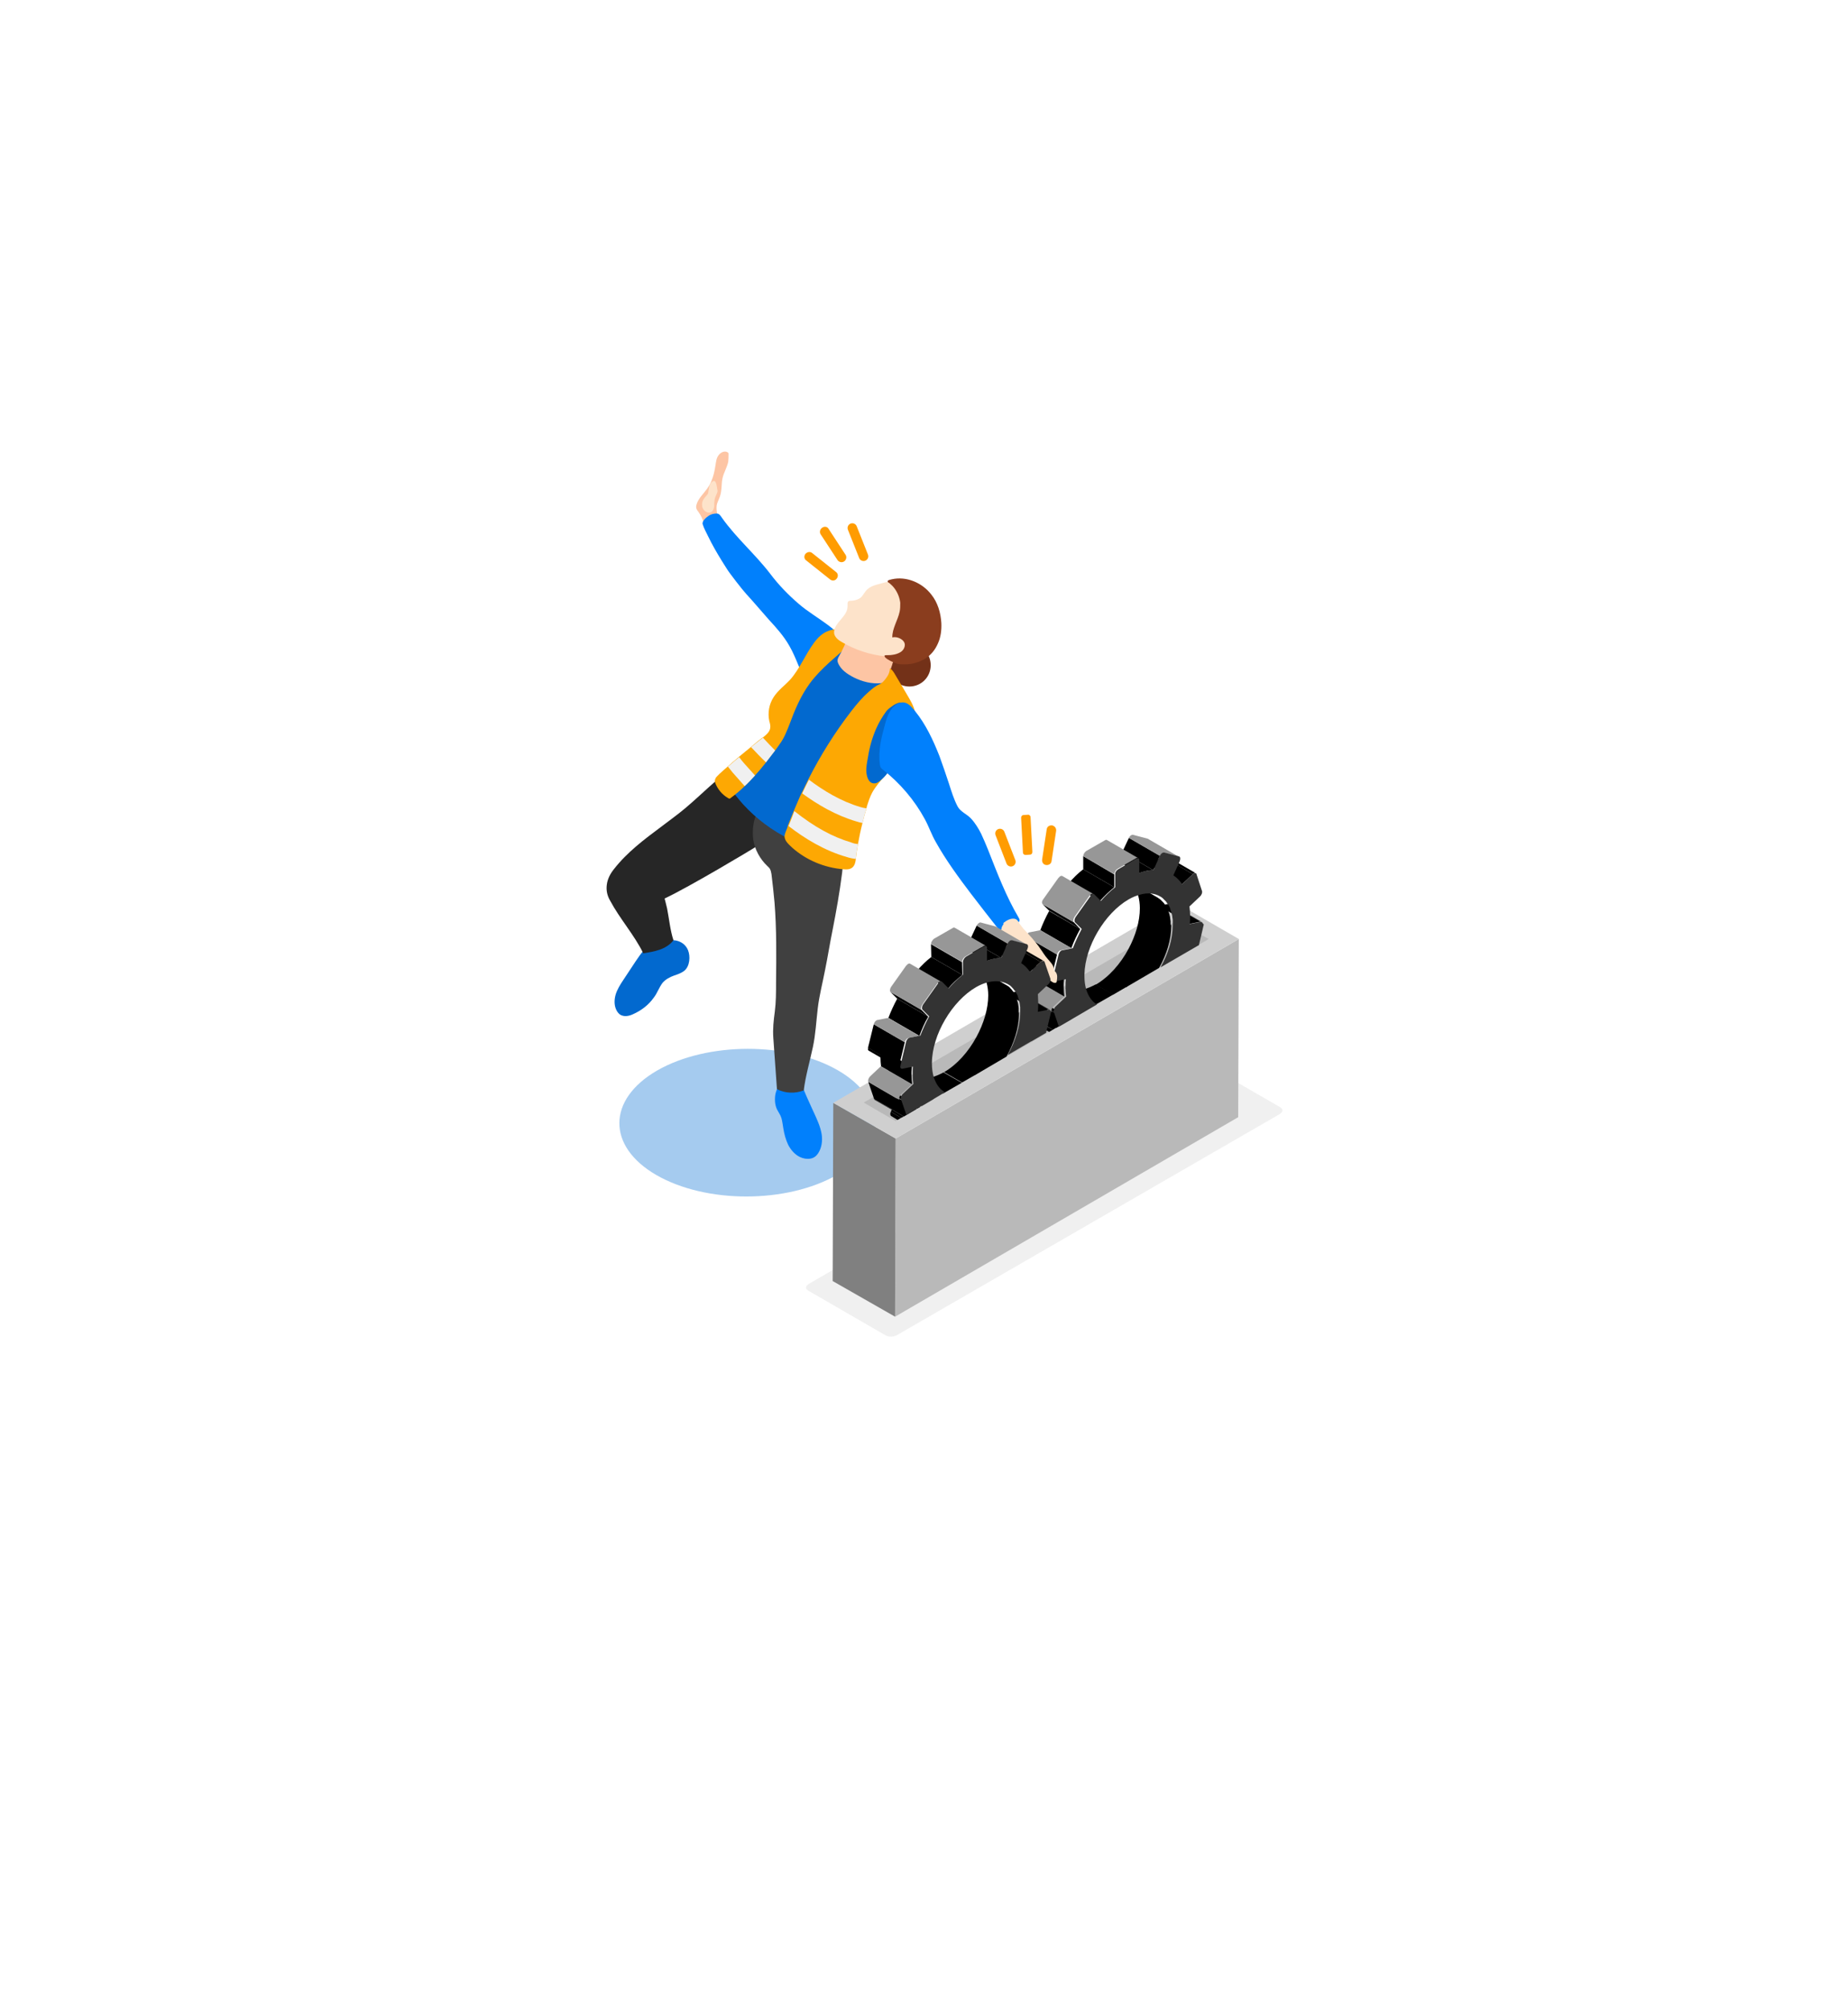 <svg width="607" height="660" viewBox="0 0 607 660" fill="none" xmlns="http://www.w3.org/2000/svg">
<path d="M215.6 385.8C231.9 395.2 258.5 395.2 275 385.7C291.5 376.2 291.5 360.8 275.2 351.4C258.9 342 232.3 342 215.8 351.5C199.4 361 199.3 376.4 215.6 385.8Z" fill="#A5CBEF"/>
<path d="M291 438.5L265.4 423.7C264.4 423.1 264.6 422.2 265.7 421.5L391.2 349C392.3 348.4 394 348.3 395 348.8L420.6 363.6C421.6 364.2 421.4 365.1 420.3 365.8L294.7 438.3C293.6 439 291.9 439 291 438.5Z" fill="#F0F0F0"/>
<path d="M406.9 308.3L406.7 366.8L294 432.3L294.2 373.8L406.9 308.3Z" fill="#B9B9B9"/>
<path d="M294.2 373.8L294 432.3L273.5 420.6L273.7 362.1L294.2 373.8Z" fill="#808080"/>
<path d="M406.9 308.3L294.2 373.8L273.7 362.1L386.5 296.5L406.9 308.3Z" fill="#CFCFCF"/>
<path d="M283.7 362L386.5 302.3L397 308.3L294.2 368.1L283.7 362Z" fill="#B9B9B9"/>
<path d="M394.7 302.7L384.5 296.8C384.4 296.7 384.3 296.7 384.1 296.7L394.3 302.6C394.4 302.6 394.6 302.6 394.7 302.7Z" fill="black"/>
<path d="M368.7 323.1L370.2 323.9L369.8 324.2L368.7 323.1Z" fill="black"/>
<path d="M394.3 302.6L384.1 296.7L380.6 297.4L390.8 303.3L394.3 302.6Z" fill="black"/>
<path d="M392.8 286.7L382.6 280.8C382.4 280.7 382.2 280.7 381.9 280.9C381.8 281 381.7 281 381.6 281.1L391.8 287C391.9 286.9 392 286.8 392.1 286.8C392.3 286.6 392.6 286.5 392.8 286.7Z" fill="black"/>
<path d="M391.8 287L381.6 281L378.1 284.4L388.3 290.3L391.8 287Z" fill="black"/>
<path d="M384.7 304C384.7 308.5 383.2 313.4 380.7 317.8L370.1 324L369.7 324.2L365.6 326.6L359.9 323.3C364.2 320.8 368.1 316.4 370.7 311.5C373 307.2 374.4 302.5 374.4 298.2C374.4 296.7 374.2 295.4 373.9 294.2C373.2 291.7 371.9 289.9 370.2 288.9L380.4 294.8C380.4 294.8 380.5 294.8 380.5 294.9C380.7 295 381 295.2 381.2 295.4C381.3 295.4 381.3 295.5 381.4 295.6C381.5 295.7 381.6 295.8 381.7 295.9C381.8 296 381.9 296.1 382.1 296.3C382.3 296.5 382.5 296.7 382.6 297L382.7 297.1C382.7 297.1 382.7 297.2 382.8 297.2L382.9 297.3C383 297.5 383.1 297.6 383.2 297.8C383.3 298 383.4 298.2 383.5 298.4C383.6 298.6 383.7 298.7 383.7 298.9C383.7 298.9 383.7 298.9 383.7 299C383.8 299.2 383.8 299.3 383.9 299.5V299.6C383.9 299.7 383.9 299.7 384 299.8C384.1 300.2 384.2 300.6 384.3 301C384.3 301.2 384.4 301.5 384.4 301.8C384.4 302 384.5 302.2 384.5 302.5V302.6C384.5 302.8 384.5 303 384.5 303.3C384.5 303.4 384.5 303.4 384.5 303.5C384.5 303.5 384.5 303.5 384.5 303.6C384.7 303.6 384.7 303.8 384.7 304Z" fill="black"/>
<path d="M365.7 326.5L359.6 330L349.6 324.2C351.4 325.2 353.6 325.5 356 324.8C357.2 324.5 358.6 323.9 359.9 323.2L365.7 326.5Z" fill="black"/>
<path d="M345.8 338.1L344.6 338.8L342.6 337.7C342.3 337.5 342.2 336.9 342.5 336.3L345.8 338.1Z" fill="black"/>
<path d="M350.9 335.1L347.1 337.4L346.7 337.5L346.6 337.6L345.8 338.1L342.6 336.2L342.9 335.5L343 335.4L344.6 331.9L344.7 331.5L345.3 331.9L350.9 335.1Z" fill="black"/>
<path d="M352 334.5L351 335.1L345.4 331.9L344.8 331.6C343.7 330.9 342.7 329.9 341.9 328.7L345.8 331L352 334.5Z" fill="black"/>
<path d="M381 281L370.8 275.1L368.6 279.8L378.8 285.7L381 281Z" fill="black"/>
<path d="M371.6 274.2C371.8 274.1 372 274 372.2 274.1L377.1 275.4C377.1 275.4 377.2 275.4 377.2 275.5L387.4 281.4C387.4 281.4 387.3 281.4 387.3 281.3L382.4 280C382.2 280 382 280 381.8 280.1C381.5 280.3 381.2 280.6 381 281L370.8 275.1C371 274.7 371.3 274.3 371.6 274.2Z" fill="#979797"/>
<path d="M346.7 337.5L346.6 337.6L342.9 335.5L337.3 332.2C337.2 332.1 337.1 332 337.1 331.9L343 335.3L346.7 337.5Z" fill="black"/>
<path d="M378.8 285.7L368.6 279.8C367.1 279.9 365.5 280.2 363.9 280.8L374.1 286.7C375.7 286.1 377.3 285.7 378.8 285.7Z" fill="black"/>
<path d="M347.1 337.4L346.7 337.5L343 335.4L337.1 331.9L336.8 331.2L335.2 326.4L340.1 329.2L344.6 331.9L345.4 332.3L347.1 337.4Z" fill="black"/>
<path d="M335.8 324.6L339.3 321.3L349.5 327.2L346 330.5C345.5 331 345.2 331.8 345.4 332.3L335.2 326.4C335 325.9 335.3 325.1 335.8 324.6Z" fill="#979797"/>
<path d="M349.5 321.5L339.3 315.6C339.2 316.6 339.2 317.6 339.2 318.5C339.2 319.5 339.3 320.4 339.4 321.3L349.6 327.2C349.5 326.3 349.4 325.4 349.4 324.4C349.3 323.5 349.4 322.5 349.5 321.5Z" fill="black"/>
<path d="M366 291.3L355.8 285.4C354.1 286.7 352.6 288.2 351.1 289.9L361.3 295.8C362.8 294.1 364.4 292.6 366 291.3Z" fill="black"/>
<path d="M366 287.1L355.8 281.1V285.4L366 291.3V287.1Z" fill="black"/>
<path d="M356.8 279.4L362.9 275.9C363.2 275.7 363.4 275.7 363.6 275.8L373.8 281.7C373.6 281.6 373.4 281.6 373.1 281.8L367 285.3C366.5 285.6 366 286.4 366 287L355.8 281.1C355.8 280.5 356.3 279.7 356.8 279.4Z" fill="#979797"/>
<path d="M354.8 305L344.6 299.1C343.5 301.1 342.5 303.3 341.7 305.4L351.9 311.3C352.7 309.1 353.7 307 354.8 305Z" fill="black"/>
<path d="M335.4 316.2L345.6 322.1C345.3 322 345.2 321.6 345.4 321.1L335.2 315.2C335 315.7 335.1 316.1 335.4 316.2Z" fill="black"/>
<path d="M347.2 313.4L337 307.5L335.1 315.2L345.3 321.1L347.2 313.4Z" fill="black"/>
<path d="M337.9 306.2C338 306.1 338.1 306.1 338.2 306.1L341.7 305.4L351.9 311.3L348.4 312C348.3 312 348.2 312.1 348.1 312.1C347.7 312.3 347.3 312.9 347.2 313.4L337 307.5C337.1 306.9 337.5 306.4 337.9 306.2Z" fill="#979797"/>
<path d="M352.7 302.8L342.5 296.9L344.6 299L354.8 305L352.7 302.8Z" fill="black"/>
<path d="M394.7 302.7C394.6 302.7 394.6 302.7 394.6 302.7C394.6 302.7 394.6 302.7 394.5 302.7H394.4H394.3L390.8 303.4C390.9 302.5 390.9 301.6 390.9 300.7C390.9 300.6 390.9 300.6 390.9 300.5V300.4C390.9 299.4 390.8 298.5 390.7 297.6L394.2 294.3C394.7 293.8 395 293 394.8 292.5L393 287C393 286.9 392.9 286.7 392.8 286.7H392.7C392.7 286.7 392.6 286.7 392.5 286.7C392.4 286.7 392.4 286.7 392.3 286.7C392.2 286.7 392.2 286.7 392.1 286.8C392 286.9 391.9 286.9 391.8 287L388.3 290.3C387.5 289.1 386.5 288.1 385.4 287.4L386.9 284.1L387.2 283.4L387.5 282.7C387.8 282 387.7 281.3 387.3 281.2L382.4 279.9C382.2 279.9 382 279.9 381.8 280C381.5 280.2 381.2 280.5 381 280.9L380.5 282L379.2 284.9L378.9 285.6C377.4 285.7 375.8 286 374.2 286.6V282.9V282.4C374.2 282.1 374.1 281.8 373.9 281.8H373.8H373.7C373.6 281.8 373.4 281.8 373.3 281.9L372.9 282.1L369.7 284L367.3 285.4C367.2 285.5 367 285.6 366.9 285.7C366.8 285.8 366.8 285.8 366.7 285.9C366.5 286.2 366.3 286.5 366.3 286.8C366.3 286.9 366.3 287 366.3 287.1V291.3C364.6 292.6 363.1 294.1 361.6 295.8L359.4 293.6L359.3 293.5C359.1 293.4 358.9 293.5 358.7 293.6C358.6 293.7 358.5 293.7 358.4 293.9C358.3 294 358.2 294.1 358.2 294.2L353.3 301.1C352.9 301.7 352.8 302.5 353.1 302.8L355.3 305C354.2 307.1 353.2 309.2 352.4 311.3L348.9 312C348.8 312 348.7 312.1 348.6 312.1C348.2 312.3 347.8 312.9 347.7 313.4L346.3 319.3L345.9 321.1C345.8 321.5 345.9 321.8 346 322C346 322 346 322 346.1 322.1C346.1 322.1 346.1 322.1 346.2 322.1C346.3 322.2 346.4 322.2 346.6 322.2L350.1 321.5C350.1 321.9 350 322.3 350 322.7C350 323.1 350 323.5 350 323.9V324.4C350 325.4 350.1 326.3 350.2 327.2L346.7 330.5C346.6 330.6 346.5 330.7 346.4 330.9C346.4 331 346.3 331.1 346.3 331.1C346.3 331.2 346.2 331.3 346.2 331.3C346.2 331.4 346.2 331.5 346.1 331.5V331.6V331.7C346.1 331.9 346.1 332 346.1 332.1L347.8 337.1L351.6 334.9L352.6 334.3L360.3 329.8C358.6 328.8 357.4 327 356.7 324.6C356.4 323.4 356.2 322.1 356.2 320.5C356.2 320.3 356.2 320.1 356.2 319.9C356.4 310.8 362.8 299.9 370.7 295.3C372.1 294.5 373.4 294 374.6 293.7C377.1 293 379.4 293.3 381.2 294.4C381.4 294.5 381.7 294.7 381.9 294.9C382 294.9 382 295 382.1 295.1C382.2 295.2 382.3 295.3 382.4 295.4C382.5 295.5 382.6 295.6 382.8 295.8C383 296 383.2 296.2 383.3 296.5L383.4 296.6L383.5 296.7L383.6 296.8C383.7 297 383.8 297.1 383.9 297.3C384 297.5 384.1 297.7 384.2 297.9C384.3 298.1 384.4 298.2 384.4 298.4C384.4 298.4 384.4 298.4 384.4 298.5C384.5 298.7 384.5 298.8 384.6 299V299.1C384.6 299.2 384.6 299.2 384.7 299.3C384.8 299.7 384.9 300.1 385 300.5C385 300.7 385.1 301 385.1 301.3C385.1 301.5 385.2 301.7 385.2 302V302.1C385.2 302.3 385.2 302.5 385.2 302.8C385.2 302.9 385.2 302.9 385.2 303C385.2 303 385.2 303 385.2 303.1V303.2C385.2 303.4 385.2 303.6 385.2 303.8C385.2 308.3 383.7 313.2 381.2 317.6L393.8 310.3L394.7 306.5L395.4 303.5C395 303.2 394.9 302.8 394.7 302.7Z" fill="#333333"/>
<path d="M342.7 295.2L347.6 288.3C347.8 288.1 348 287.9 348.2 287.7C348.5 287.6 348.7 287.5 348.9 287.6L359.1 293.5C358.9 293.4 358.7 293.4 358.4 293.6C358.2 293.7 358 293.9 357.8 294.2L352.9 301.1C352.5 301.7 352.4 302.5 352.7 302.8L342.5 296.9C342.1 296.5 342.2 295.8 342.7 295.2Z" fill="#979797"/>
<path d="M235.4 166C235.5 165.2 235.9 164.5 236.2 163.7C236.6 162.8 236.8 161.9 236.9 161C237.1 159.7 237 158.4 237.3 157.1C237.7 155.2 238.8 153.5 239.2 151.6C239.3 150.8 239.3 149.9 239.3 149.1C239.3 149 239.3 148.9 239.3 148.8C239.2 148.7 239.1 148.6 239 148.5C238 147.9 236.7 148.5 236 149.5C235.3 150.4 235.2 151.6 235 152.8C234.6 155.5 233.9 158.2 232.3 160.4C231.1 162.1 229.4 163.6 228.8 165.6C228.7 166 228.6 166.4 228.7 166.8C228.8 167.3 229.2 167.8 229.5 168.2C230.2 169.2 230.8 170.4 231.1 171.6C232.5 171 233.9 170.9 235.3 171.1C236.5 171.2 235.6 169.2 235.5 168.5C235.4 167.7 235.3 166.8 235.4 166Z" fill="#FDC5A4"/>
<path d="M235.6 160.6C235.6 160.8 235.7 161 235.7 161.2C235.7 161.4 235.6 161.5 235.6 161.7C235.3 162.5 234.8 163.3 234.7 164.2C234.6 164.9 234.6 165.5 234.6 166.2C234.5 166.9 234.3 167.6 233.8 168C233.3 168.4 232.6 168.4 232 168.1C231.4 167.8 231 167.3 230.8 166.8C230.6 166.4 230.6 166 230.6 165.5C230.6 164.5 231.2 163.7 231.8 163C232 162.7 232.3 162.5 232.5 162.2C232.6 161.9 232.7 161.5 232.7 161.2C232.8 160.6 232.9 160.1 233 159.6C233.2 159.1 233.4 158.5 233.9 158.2C235.3 157 235.4 159.8 235.6 160.6Z" fill="#FDE3CA"/>
<path d="M232.7 169.4C232.8 169.3 232.9 169.3 233 169.2C233.7 168.8 234.5 168.6 235.4 168.6C236.3 168.6 236.7 169.4 237.2 170.1C241.9 176.7 248.1 182 253 188.4C255.7 192 259 195.4 262.4 198.3C265.3 200.8 268.7 202.8 271.8 205.1C274.4 207 276.6 209.2 278.3 211.9C278.9 212.8 280.1 213.8 280.1 214.9C280.2 216.4 279 217.2 277.7 217.6C274.2 218.5 270.2 217.6 267.3 219.6C265.9 220.6 264.9 222.2 264.8 224C262.7 220.2 261.5 215.9 259.3 212.1C257.5 208.9 255 206.1 252.5 203.4C250 200.6 247.6 197.7 245.1 195C243.9 193.7 239.6 188.2 238.7 186.7C238.1 185.8 237.6 184.9 237 184C235.4 181.4 233.9 178.8 232.6 176.1C232 174.8 231.2 173.5 230.8 172.1C230.5 171.2 231.9 169.9 232.7 169.4Z" fill="#0180FC"/>
<path d="M226 312C226.8 314 226.6 317.2 224.8 318.7C223.8 319.5 222.6 319.9 221.4 320.3C220 320.8 218.7 321.5 217.7 322.6C216.5 324.1 215.9 326.1 214.7 327.6C213 330 210.6 331.8 207.9 333C206.6 333.6 205.1 333.9 203.8 333.2C203.3 332.9 202.9 332.4 202.6 331.9C201.7 330.3 201.7 328.4 202.2 326.6C202.7 324.9 203.7 323.3 204.7 321.8C206.1 319.7 207.4 317.7 208.8 315.6C210.5 313.1 212.3 310.4 215.1 309.3C217.1 308.5 219.3 308.6 221.4 308.7C223.6 308.9 225.3 310.2 226 312Z" fill="#0269CF"/>
<path d="M199.3 290.6C199.5 288.7 200.4 286.9 201.7 285.3C206 279.8 211.6 275.6 217.1 271.5C219.7 269.5 222.4 267.6 224.9 265.5C230.3 261 235.1 255.9 240.9 251.9C242.1 251.1 243.5 250.3 244.9 250.2C246 250.2 247 250.6 248 251.1C251.7 253.1 254.5 256.6 255.6 260.6C257.4 267.5 254.3 274.2 248.5 277.9C246.6 279.1 226.6 291.1 218.3 295C218.6 296 218.8 297.1 219.1 298.2C219.8 301.7 220.1 305.3 221.2 308.7C220.1 310.2 218.4 311.2 216.7 311.8C215 312.4 213.1 312.7 211.3 313C208.3 306.9 203.6 301.7 200.4 295.7C199.4 294 199.1 292.3 199.3 290.6Z" fill="#262626"/>
<path d="M267.1 364.8C267.1 364.9 267.2 364.9 267.2 365C268.3 367.4 269.5 369.9 269.9 372.5C270.2 374.6 269.9 376.9 268.7 378.7C268.1 379.6 267.3 380.2 266.2 380.4C265.1 380.6 263.9 380.4 262.8 379.9C261.1 379.1 259.8 377.6 258.9 375.9C258.1 374.2 257.6 372.4 257.3 370.5C257.1 369.4 257 368.3 256.7 367.2C256.4 366.1 255.7 365.2 255.2 364.2C254.5 362.7 254.4 360.9 254.7 359.2C255.1 357.5 255.9 356 256.9 354.6C256.9 355 256.9 355.3 257 355.7C257.1 356 257.4 356.3 257.8 356.3C257.7 356.3 258.1 356 258.1 356C258.3 355.9 258.6 355.8 258.8 355.7C259.3 355.5 259.9 355.5 260.4 355.4C260.8 355.4 261.3 355.4 261.6 355.6C261.9 355.8 262 356 262.4 355.9C262.6 355.8 262.9 355.7 263 355.5C264.4 358.8 265.7 361.8 267.1 364.8Z" fill="#0180FC"/>
<path d="M249.1 265.9C249.2 265.7 249.3 265.5 249.5 265.5C249.9 265.3 250.2 265.7 250.5 266.1C251.3 267.1 252.6 267.8 253.9 267.9C254.5 268 255.1 267.9 255.7 268C256.9 268.2 257 269.1 257.7 269.8C258.5 270.6 259.7 271.1 260.7 271.5C262.7 272.3 265 272.6 267.1 272.2C268.9 271.9 270.7 271.1 272.4 270.6C274.9 269.9 277.5 269.7 277.5 272.9C277.5 275.5 277.4 278.1 277.2 280.6C277 282.6 276.8 284.6 276.6 286.6C275.8 292.9 274.7 299.1 273.5 305.2C272.6 309.6 271.9 314.1 271 318.5C270.2 322.7 269.1 326.8 268.6 331.1C268.1 335.3 267.9 339.6 267 343.8C266 348.5 264.6 353.2 264 358C261.2 359.1 257.9 359 255.2 357.6C254.8 352 254.4 346.4 254 340.7C253.8 337.7 254.1 335.1 254.5 332.1C254.9 329 254.9 325.8 254.9 322.7C255 313.9 255.1 305.1 254.4 296.3C254.1 293.2 253.8 290.1 253.4 287C253.3 286.5 253.2 285.9 253 285.5C252.8 285 252.4 284.7 252 284.3C249.6 282 247.9 278.9 247.4 275.6C247 272.3 247.5 268.8 249.1 265.9Z" fill="#404040"/>
<path d="M291.7 218.4C291.7 222.3 294.8 225.4 298.7 225.4C302.6 225.4 305.7 222.3 305.7 218.4C305.7 214.5 302.6 211.4 298.7 211.4C294.9 211.3 291.7 214.5 291.7 218.4Z" fill="#733118"/>
<path d="M299.4 231.5C300.3 233.2 301.2 234.8 302.1 236.6C303.1 238.6 304.1 240.8 303.2 242.9C302.9 243.7 302.4 244.3 301.8 244.9C298.1 249 293.4 252 288.8 255.1C287.9 255.7 287 256.3 286.3 257C283.4 259.7 278.8 276 277.4 280.3C277.2 281 269 279 268.2 278.8C265.1 278 262.1 276.9 259.3 275.5C253.6 272.7 248.4 268.8 244.1 264.1C242.3 262.1 240.6 259.9 239.1 257.6C238.3 256.4 237.4 255.5 238.2 254.2C239 253 250 244.4 253.8 240.2C254 240 254.1 239.8 254.2 239.6C254.3 239.3 254.2 238.9 254 238.6C253.1 236 253.2 233 254.3 230.4C255.5 227.7 257.7 225.7 259.8 223.6C261.6 221.8 267 213.1 268.3 211C269.3 209.4 270.4 207.7 272.2 207.4C273.2 207.2 274.2 207.5 275.1 207.8C278.4 208.8 281.5 210.2 284.5 211.9C285.9 212.7 287.2 213.4 288.2 214.7C289.2 216.1 290.3 217.5 291.3 218.9C294.2 222.8 296.9 227.1 299.4 231.5Z" fill="#0269CF"/>
<path d="M234.8 256.3C234.8 256.5 234.9 256.7 234.9 257C235.7 259.1 237.2 260.9 239.1 262C239.3 262.1 239.4 262.2 239.6 262.2C239.8 262.2 239.9 262.1 240 262C241.6 260.8 243.1 259.6 244.5 258.2C245.7 257.1 246.8 255.9 247.9 254.7C249.1 253.4 250.2 252.1 251.3 250.7C251.4 250.6 251.4 250.5 251.5 250.4C252.5 249.1 253.5 247.8 254.5 246.5C255.1 245.8 255.6 245 256.1 244.3C257.6 242.3 258.5 239.9 259.4 237.6C261.1 233 263 228.5 265.9 224.5C267.8 221.9 270 219.7 272.4 217.5C274.1 216 275.8 214.5 277.5 213C278.2 212.4 278.9 211.6 279.7 211.1C280.4 210.7 281.2 210.8 281.6 210C281.9 209.4 281.7 208.6 281.2 208.1C280.7 207.6 280.1 207.3 279.4 207.1C276.4 206.1 273 206.3 270.4 208C269.2 208.8 268.3 209.8 267.4 211C264.5 214.9 262.7 219.6 259.5 223.2C257.7 225.1 255.5 226.7 254.1 228.9C252.6 231.2 252.1 234.1 252.7 236.8C252.9 237.5 253.1 238.2 253 239C252.8 240.4 251.6 241.3 250.5 242.2C250.5 242.2 250.5 242.2 250.4 242.2C249.6 242.8 248.2 243.9 246.6 245.3C245.4 246.3 244 247.4 242.7 248.5C241.4 249.6 240.1 250.7 239 251.7C236.9 253.5 235.3 255 235.1 255.4C235 255.7 234.8 256 234.8 256.3Z" fill="#FDA803"/>
<path d="M246.7 245.3C248.3 247 249.9 248.7 251.6 250.3C252.6 249 253.6 247.7 254.6 246.4C253.2 245 251.9 243.6 250.6 242.2C249.8 242.8 248.4 243.9 246.7 245.3Z" fill="#F0F0F0"/>
<path d="M239.1 251.7C239.6 252.4 240.2 253 240.7 253.7C242 255.2 243.3 256.6 244.6 258.1C245.8 257 246.9 255.8 248 254.6C246.8 253.3 245.6 251.9 244.4 250.6C243.8 249.9 243.3 249.3 242.8 248.6C241.5 249.6 240.2 250.8 239.1 251.7Z" fill="#F0F0F0"/>
<path d="M293.1 218V218.1C292.6 219.5 292.2 221 291.9 222.4C291.9 222.7 291.8 222.9 291.7 223.1C291.3 223.9 290.3 224.2 289.4 224.3C286.3 224.6 283.2 223.8 280.4 222.4C278.3 221.3 276.1 219.9 275.2 217.5C275 216.9 275.1 216.4 275.4 215.8C276.1 214.6 276.7 213.4 277.3 212.1C277.7 211.1 278.1 210 279.1 209.4C279.5 209.7 279.3 210.8 279.3 211.3C279.3 212.4 282.7 211.8 283.4 211.6C286.1 211.1 288.7 209.7 291.5 209.7C292.4 209.7 293.4 209.9 294.1 210.5C295 211.2 295.8 213.2 295.1 214.3C294.9 214.6 294.6 214.7 294.4 215C294.2 215.2 294.1 215.6 293.9 215.9C293.6 216.7 293.3 217.4 293.1 218Z" fill="#FDC5A4"/>
<path d="M257.7 274.8C257.8 275.5 258.1 276.1 258.6 276.7C259.1 277.3 259.8 277.9 260.2 278.3C264.8 282.4 270.8 284.9 277 285.4C278.1 285.5 279.3 285.5 280.1 284.7C280.8 284 281 283 281.1 282.1V282C281.3 280.4 281.5 278.8 281.8 277.2C282.2 274.9 282.7 272.5 283.3 270.2C283.7 268.6 284.1 267 284.6 265.4C284.6 265.3 284.7 265.1 284.7 264.9C285.2 263.3 285.7 261.7 286.5 260.2C287.6 258.2 289.3 256.3 290.8 254.5C293.7 250.9 296.6 247.2 298.6 243C300.7 238.8 301.7 235 299.4 230.7C298.7 229.3 297.8 227.9 297 226.5C296.3 225.3 295.5 224 294.8 222.8C294.1 221.7 293.4 220.1 292.3 219.4C292.3 220.4 291.9 221.5 291.3 222.3C290.6 223.3 289.9 224.2 288.8 224.7C287.6 225.2 286.4 226.2 285.4 227.1C283.2 229 281.4 231.2 279.6 233.5C274.2 240.5 269.5 248 265.5 255.9C264.8 257.4 264 258.9 263.3 260.4C263.1 260.7 263 261.1 262.8 261.4C262.1 263 261.4 264.7 260.7 266.3C260.1 267.9 259.4 269.4 258.8 271C258.6 272.2 257.6 273.7 257.7 274.8Z" fill="#FDA803"/>
<path d="M287.8 239.2C286.5 242.2 285.6 245.3 285.1 248.6C284.8 250.3 284.4 252.1 284.6 253.8C284.8 255.3 285.4 257.3 287.3 257.2C287.9 257.2 288.5 256.8 289 256.4C293.1 253.2 294.4 248.4 294.9 243.3C295.1 241 294.9 238.7 295.2 236.5C295.4 235.2 296.2 234.1 296.8 233C297 232.6 297.2 232.1 297.2 231.6C297.2 231.2 296.9 230.8 296.5 230.7C295.4 230.5 294.3 231 293.4 231.6C292.7 232.1 291.8 232.7 291.2 233.4C289.8 235.3 288.7 237.2 287.8 239.2Z" fill="#0269CF"/>
<path d="M263.5 260.5C268.6 264.2 274.5 267.7 281.3 269.7C281.9 269.9 282.6 270.1 283.3 270.2C283.7 268.6 284.1 267 284.6 265.4C284 265.3 283.3 265.2 282.7 265C276.2 263.1 270.5 259.6 265.7 256C264.9 257.5 264.2 259 263.5 260.5Z" fill="#F0F0F0"/>
<path d="M259 271.2C264.3 275.3 270.8 279.3 278.2 281.4C279.1 281.7 280.1 281.9 281.1 282V281.9C281.3 280.3 281.5 278.7 281.8 277.1C281.1 277.1 280.3 276.9 279.6 276.6C273.5 274.8 267.6 271.6 260.9 266.3C260.3 268 259.7 269.6 259 271.2Z" fill="#F0F0F0"/>
<path d="M278.4 198C278.4 197.8 278.5 197.6 278.6 197.5C279 197.1 279.7 197.3 280.1 197.2C281 197.1 281.9 196.8 282.6 196.3C283.6 195.5 284 194.2 285 193.4C285.8 192.7 286.8 192.3 287.8 192C289.2 191.6 290.6 191.2 292.1 190.9C294.4 190.4 296.7 190.5 298.9 191.3C300.8 191.9 302.2 193.2 303.6 194.5C307.2 198 309.2 202.6 307.7 207.6C306.8 210.3 305.2 212.4 302.6 213.7C299.1 215.6 294.9 215.9 290.9 215.5C285.8 215 280.9 213.4 276.5 210.8C275.4 210.2 274.3 209.3 274 208.1C273.9 207.4 274 206.7 274.3 206.1C275.3 203.8 277.8 202.3 278.3 199.9C278.4 199.4 278.4 199 278.4 198.5C278.4 198.4 278.4 198.2 278.4 198Z" fill="#FDE3CA"/>
<path d="M295.5 200.8C294.9 203.7 293 206.4 293.1 209.3C294.6 208.8 297.2 210 297.2 211.7C297.2 212.7 296.6 213.6 295.8 214.1C295 214.6 294 214.9 293.1 215C292.6 215.1 292.2 215.1 291.7 215.1C291.5 215.1 290.7 215.1 290.6 215.2C290.2 215.6 291.5 216.5 291.8 216.6C292.4 217 293.1 217.3 293.8 217.6C294.5 217.9 295.2 218.1 296 218.1C298.7 218.3 301.5 217.7 303.8 216.3C305.8 215.1 307.2 213.3 308.1 211.2C309 209.2 309.3 206.9 309.2 204.6C309 201.2 308 197.8 305.9 195.2C302.9 191.3 297.7 189.1 292.9 190.2C292.6 190.3 291.8 190.4 291.6 190.7C291.4 191.1 291.9 191.3 292.2 191.5C292.8 192 293.4 192.6 293.9 193.3C294.9 194.7 295.5 196.3 295.7 197.9C295.7 199 295.7 199.9 295.5 200.8Z" fill="#8A3D1E"/>
<path d="M290.7 237.8C291.4 235.1 292.4 232.2 295.2 230.9C297.6 229.9 299.1 231.7 300.5 233.4C304.1 237.8 306.5 243 308.6 248.3C309.7 251.3 310.7 254.3 311.7 257.3C312.5 259.8 313.3 262.4 314.5 264.7C315.4 266.5 317.6 267.3 318.9 268.7C320.3 270.2 321.4 272 322.3 273.8C323.1 275.5 323.8 277.2 324.5 278.9C327.5 286.5 330.4 294.2 334.6 301.3C334.7 301.5 334.9 301.8 334.9 302.1C334.9 302.4 334.7 302.7 334.5 302.9C332.9 304.7 330.3 305.6 328 305.1C324.9 301.2 321.9 297.3 318.9 293.4C314.8 288 310.7 282.4 307.4 276.5C306 274.1 305.1 271.4 303.8 269C300.4 262.7 295.6 257.1 290 252.7C289.7 252.5 289.4 252.2 289.2 251.8C289.1 251.5 289 251.2 289 251C288.4 246.5 289.5 242.1 290.7 237.8Z" fill="#0180FC"/>
<path d="M329.9 302.8C331 301.9 332.9 301.1 334 302C334.5 302.4 334.8 303.2 335.2 303.7C335.6 304.2 336 304.8 336.5 305.3C337.6 306.5 338.8 307.7 339.8 309C340.4 309.7 341 310.4 341.5 311.2C342.4 312.4 343.1 313.7 344.1 314.8C344.9 315.8 346 316.7 346.1 318C346.1 318.2 346.1 318.3 346.2 318.5C346.3 318.7 346.5 318.9 346.7 319.1C347.4 319.9 347.3 321.1 347.1 322.1C347.1 322.2 347.1 322.4 347 322.5C346.9 322.7 346.6 322.7 346.4 322.7C345.7 322.6 345.2 322.1 344.7 321.7C343.4 320.4 342.1 319.1 340.9 317.8C340.3 317.2 339.7 316.5 339.2 315.8C338.9 315.5 338.7 315.2 338.5 314.9C338.3 314.6 338 314.3 337.6 314.6C337.3 314.9 337.5 315.4 337.5 315.8C337.6 316.3 337.9 316.8 337.8 317.4C337.8 317.9 337.4 318.5 336.9 318.6C336.7 318.6 336.5 318.6 336.3 318.5C335.8 318.3 335.5 318 335.1 317.6C334.6 317.1 334.2 316.4 333.9 315.8C333.6 315.2 333.4 314.5 332.8 314.1C332.2 313.6 331.6 313.1 331.1 312.5C329.7 311 328.9 308.9 328.9 306.9C328.9 305.6 328.7 304.5 329.6 303.5C329.5 303 329.7 302.9 329.9 302.8Z" fill="#FDE3CA"/>
<path d="M344.7 331.5L334.5 325.6C334.4 325.5 334.3 325.5 334.1 325.5L344.3 331.4C344.5 331.4 344.6 331.4 344.7 331.5Z" fill="black"/>
<path d="M318.7 352L320.4 352.9L319.9 353.1L318.7 352Z" fill="black"/>
<path d="M344.3 331.4L334.1 325.5L330.6 326.201L340.8 332.201L344.3 331.4Z" fill="black"/>
<path d="M306 361.1L306.1 361.2H306V361.1Z" fill="black"/>
<path d="M342.8 315.5L332.6 309.6C332.4 309.5 332.2 309.5 331.9 309.7C331.8 309.8 331.7 309.8 331.6 309.9L341.8 315.8C341.9 315.7 342 315.6 342.1 315.6C342.3 315.4 342.6 315.4 342.8 315.5Z" fill="black"/>
<path d="M341.8 315.8L331.6 309.9L328.1 313.2L338.3 319.1L341.8 315.8Z" fill="black"/>
<path d="M334.7 332.8C334.7 337.4 333.1 342.4 330.6 346.9L320.4 352.9L320 353.1L316 355.4L310.1 352C314.3 349.6 318.1 345.3 320.7 340.5C323.1 336.1 324.6 331.2 324.6 326.8C324.6 325.3 324.4 324 324.1 322.8C323.4 320.3 322.1 318.5 320.3 317.5L330.3 323.3C330.4 323.3 330.4 323.4 330.5 323.4C330.8 323.6 331 323.7 331.3 323.9C331.3 323.9 331.4 323.9 331.4 324C331.5 324.1 331.7 324.2 331.8 324.4C331.9 324.5 332 324.6 332.2 324.8C332.4 325.1 332.7 325.401 332.9 325.701L333 325.8C333.1 326 333.2 326.1 333.3 326.3C333.4 326.5 333.5 326.7 333.6 326.9C333.7 327.1 333.8 327.2 333.8 327.4C333.8 327.4 333.8 327.4 333.8 327.5C333.9 327.7 334 327.9 334 328.1C334.1 328.3 334.1 328.5 334.2 328.8C334.3 329 334.3 329.3 334.4 329.5C334.4 329.7 334.5 330.001 334.5 330.201C334.5 330.501 334.6 330.7 334.6 331C334.6 331.2 334.6 331.401 334.6 331.701C334.6 331.901 334.6 332.001 334.6 332.201C334.7 332.501 334.7 332.7 334.7 332.8Z" fill="black"/>
<path d="M315.9 355.5L309.8 359C309.7 359 309.7 358.9 309.6 358.9L299.6 353.1C301.4 354.1 303.6 354.4 306 353.7C307.2 353.4 308.6 352.8 309.9 352.1L315.9 355.5Z" fill="black"/>
<path d="M296 367L294.8 367.701L292.7 366.4C292.4 366.2 292.3 365.6 292.6 365L296 367Z" fill="black"/>
<path d="M292.9 364.3L296.8 366.6L296 367L292.6 365L292.9 364.3Z" fill="black"/>
<path d="M301.1 364.1L297.2 366.4L296.9 366.5L293 364.2L294.6 360.7L294.7 360.4L295.3 360.7L301.1 364.1Z" fill="black"/>
<path d="M302.1 363.5L301.6 363.8L301.2 364L295.4 360.6L294.8 360.3C293.7 359.6 292.7 358.6 291.9 357.4L295.8 359.7L302.1 363.4C302 363.4 302.1 363.5 302.1 363.5Z" fill="black"/>
<path d="M331 309.8L320.8 303.9L318.6 308.6L328.8 314.5L331 309.8Z" fill="black"/>
<path d="M321.6 303C321.8 302.9 322 302.8 322.2 302.9L327.1 304.2C327.1 304.2 327.2 304.2 327.2 304.3L337.4 310.2C337.4 310.2 337.3 310.2 337.3 310.1L332.4 308.8C332.2 308.8 332 308.8 331.8 308.9C331.5 309.1 331.2 309.4 331 309.8L320.8 303.9C321 303.5 321.3 303.2 321.6 303Z" fill="#979797"/>
<path d="M296.9 366.5L296.8 366.6L287.3 361.1C287.2 361 287.1 360.9 287.1 360.8L296.9 366.5Z" fill="black"/>
<path d="M328.8 314.5L318.6 308.6C317.1 308.7 315.5 309 313.9 309.6L324.1 315.5C325.8 314.9 327.3 314.6 328.8 314.5Z" fill="black"/>
<path d="M297.2 366.4L296.9 366.5L293 364.2L287.1 360.8L286.9 360.2L285.2 355.2L290.3 358.2L294.6 360.7L295.4 361.1L297.2 366.4Z" fill="black"/>
<path d="M285.8 353.4L289.3 350.1L299.5 356L296 359.3C295.5 359.8 295.2 360.6 295.4 361.1L285.2 355.2C285 354.7 285.3 353.9 285.8 353.4Z" fill="#979797"/>
<path d="M299.5 350.3L289.3 344.4C289.2 345.4 289.2 346.4 289.2 347.3C289.2 348.3 289.3 349.2 289.4 350.1L299.6 356C299.5 355.1 299.4 354.2 299.4 353.2C299.3 352.3 299.4 351.3 299.5 350.3Z" fill="black"/>
<path d="M316.1 320.1L305.9 314.2C304.2 315.5 302.7 317 301.2 318.7L311.4 324.6C312.8 322.9 314.4 321.4 316.1 320.1Z" fill="black"/>
<path d="M316 315.9L305.8 310L305.9 314.201L316.1 320.1L316 315.9Z" fill="black"/>
<path d="M306.8 308.2L312.9 304.7C313.2 304.5 313.4 304.5 313.6 304.6L323.8 310.5C323.6 310.4 323.4 310.4 323.1 310.6L317 314.1C316.5 314.4 316 315.2 316 315.8L305.8 309.9C305.8 309.3 306.3 308.6 306.8 308.2Z" fill="#979797"/>
<path d="M304.9 333.8L294.7 327.9C293.6 329.9 292.6 332.1 291.8 334.2L302 340.1C302.8 337.9 303.7 335.8 304.9 333.8Z" fill="black"/>
<path d="M285.4 345L295.6 350.9C295.3 350.8 295.2 350.4 295.4 349.9L285.2 344C285 344.5 285.1 344.9 285.4 345Z" fill="black"/>
<path d="M297.2 342.2L287 336.3L285.1 344L295.3 350L297.2 342.2Z" fill="black"/>
<path d="M287.9 335C288 334.9 288.1 334.9 288.2 334.9L291.7 334.2L301.9 340.1L298.4 340.8C298.3 340.8 298.2 340.9 298.1 340.9C297.7 341.1 297.3 341.7 297.2 342.2L287 336.3C287.1 335.8 287.5 335.2 287.9 335Z" fill="#979797"/>
<path d="M302.7 331.6L292.5 325.7L294.7 327.9L304.9 333.8L302.7 331.6Z" fill="black"/>
<path d="M344.7 331.5C344.6 331.5 344.6 331.5 344.7 331.5C344.6 331.5 344.5 331.5 344.5 331.5H344.4L340.9 332.2C341 331.3 341 330.4 341 329.5V329.2C341 329 341 328.9 341 328.7C341 327.9 340.9 327.1 340.9 326.4L344.4 323.1C344.9 322.6 345.2 321.8 345 321.3L343.1 315.8C343 315.6 342.9 315.5 342.8 315.5C342.8 315.5 342.8 315.5 342.7 315.5C342.5 315.5 342.3 315.5 342.1 315.6C342 315.7 341.9 315.7 341.8 315.8L338.3 319.1C337.5 317.9 336.5 316.9 335.4 316.2L336.9 312.9L337.2 312.2L337.5 311.5C337.8 310.8 337.7 310.2 337.3 310L332.4 308.7C332.2 308.7 332 308.7 331.8 308.8C331.5 309 331.2 309.3 331 309.7L330.5 310.8L329.2 313.7L328.9 314.4C327.4 314.5 325.8 314.8 324.2 315.4V311.7V311.2C324.2 310.9 324.1 310.7 323.9 310.6C323.9 310.6 323.9 310.6 323.8 310.6H323.7C323.6 310.6 323.4 310.6 323.3 310.7L322.9 310.9L319.7 312.7L317.3 314.1C316.8 314.4 316.3 315.2 316.3 315.8V320C314.6 321.3 313.1 322.8 311.6 324.5L309.4 322.3L309.3 322.2C309.3 322.2 309.3 322.2 309.2 322.2C309.1 322.2 309.1 322.2 309 322.2C309 322.2 308.9 322.2 308.8 322.2C308.7 322.2 308.7 322.2 308.6 322.3C308.5 322.4 308.4 322.5 308.3 322.6C308.2 322.7 308.1 322.8 308.1 322.9L303.2 329.8C302.8 330.4 302.7 331.2 303 331.5L305.2 333.7C304.1 335.7 303.1 337.9 302.3 340L298.8 340.7C298.7 340.7 298.6 340.8 298.5 340.8C298.1 341 297.7 341.6 297.6 342.1L296.2 348L295.8 349.8C295.7 350.1 295.7 350.4 295.8 350.6C295.8 350.6 295.8 350.7 295.9 350.7C295.9 350.7 295.9 350.8 296 350.8C296.1 350.9 296.3 350.9 296.4 350.9L299.9 350.2C299.9 350.7 299.8 351.2 299.8 351.7C299.8 352.1 299.8 352.5 299.8 352.8C299.8 352.9 299.8 353 299.8 353.1C299.8 354.1 299.9 355 300 355.9L296.5 359.2C296.4 359.3 296.3 359.4 296.2 359.6C296.2 359.7 296.1 359.7 296.1 359.8C296.1 359.9 296 360 296 360C296 360.1 296 360.2 295.9 360.2C295.9 360.3 295.9 360.4 295.9 360.4C295.9 360.6 295.9 360.7 295.9 360.8L297.7 366L301.7 363.7L302.1 363.5L302.6 363.1L302.7 363.2L306.6 360.9L306.7 360.8L310.4 358.6C310.3 358.6 310.3 358.5 310.2 358.5C308.5 357.5 307.3 355.7 306.6 353.3C306.3 352.1 306.1 350.8 306.1 349.2C306.1 349.1 306.1 349 306.1 348.9C306.2 339.7 312.7 328.7 320.6 324.1C322 323.3 323.3 322.8 324.5 322.5C326.9 321.9 329 322.1 330.8 323C330.9 323 330.9 323.1 331 323.1C331.3 323.3 331.5 323.4 331.8 323.6C331.8 323.6 331.9 323.6 331.9 323.7C332 323.8 332.2 323.9 332.3 324.1C332.4 324.2 332.5 324.3 332.7 324.5C332.9 324.8 333.2 325.1 333.4 325.4L333.5 325.5C333.6 325.7 333.7 325.8 333.8 326C333.9 326.2 334 326.4 334.1 326.6C334.2 326.8 334.3 326.9 334.3 327.1C334.3 327.1 334.3 327.1 334.3 327.2C334.4 327.4 334.5 327.6 334.5 327.8C334.6 328 334.6 328.2 334.7 328.5C334.8 328.7 334.8 329 334.9 329.2C334.9 329.4 335 329.7 335 329.9C335 330.2 335.1 330.4 335.1 330.7C335.1 330.9 335.1 331.1 335.1 331.4C335.1 331.6 335.1 331.7 335.1 331.9C335.1 332 335.1 332.2 335.1 332.3C335.1 336.9 333.5 341.9 331 346.4L338.7 341.9H338.8L343.6 339.1L345.3 332C345.1 332 344.9 331.6 344.7 331.5Z" fill="#333333"/>
<path d="M292.7 324L297.6 317.1C297.8 316.9 298 316.7 298.2 316.5C298.5 316.4 298.7 316.3 298.9 316.4L309.1 322.3C308.9 322.2 308.7 322.2 308.4 322.4C308.2 322.5 308 322.7 307.8 323L302.9 329.9C302.5 330.5 302.4 331.3 302.7 331.6L292.5 325.7C292.2 325.4 292.3 324.6 292.7 324Z" fill="#979797"/>
<path d="M329.9 273.1L333.5 282.4C333.8 283.2 333.4 284.1 332.6 284.4C331.8 284.7 330.9 284.3 330.6 283.5L327 274.2C326.7 273.4 327.1 272.5 327.9 272.2C328.7 271.9 329.6 272.3 329.9 273.1Z" fill="#FF9C01"/>
<path d="M346.9 272.8L345.4 282.7C345.3 283.6 344.5 284.1 343.6 284C342.7 283.9 342.2 283.1 342.3 282.2L343.8 272.3C343.9 271.4 344.7 270.9 345.6 271C346.5 271.2 347 272 346.9 272.8Z" fill="#FF9C01"/>
<path d="M338.5 268.3L339.1 279.7C339.1 280.2 338.8 280.6 338.3 280.6L336.9 280.7C336.4 280.7 336 280.4 336 279.9L335.4 268.5C335.4 268 335.7 267.6 336.2 267.6L337.6 267.5C338 267.4 338.5 267.8 338.5 268.3Z" fill="#FF9C01"/>
<path d="M266.8 181.6L274.6 187.8C275.3 188.3 275.4 189.3 274.8 190C274.3 190.7 273.3 190.8 272.6 190.2L264.8 184C264.1 183.5 264 182.5 264.6 181.8C265.2 181.2 266.1 181 266.8 181.6Z" fill="#FF9C01"/>
<path d="M281.4 172.8L285.1 182.1C285.4 182.9 285 183.8 284.2 184.1C283.4 184.4 282.5 184 282.2 183.2L278.5 173.9C278.2 173.1 278.6 172.2 279.4 171.9C280.2 171.6 281.1 172 281.4 172.8Z" fill="#FF9C01"/>
<path d="M272.2 173.7L277.7 182.1C278.2 182.8 278 183.8 277.3 184.3C276.6 184.8 275.6 184.6 275.1 183.9L269.6 175.5C269.1 174.8 269.3 173.8 270 173.3C270.8 172.7 271.8 172.9 272.2 173.7Z" fill="#FF9C01"/>
</svg>
